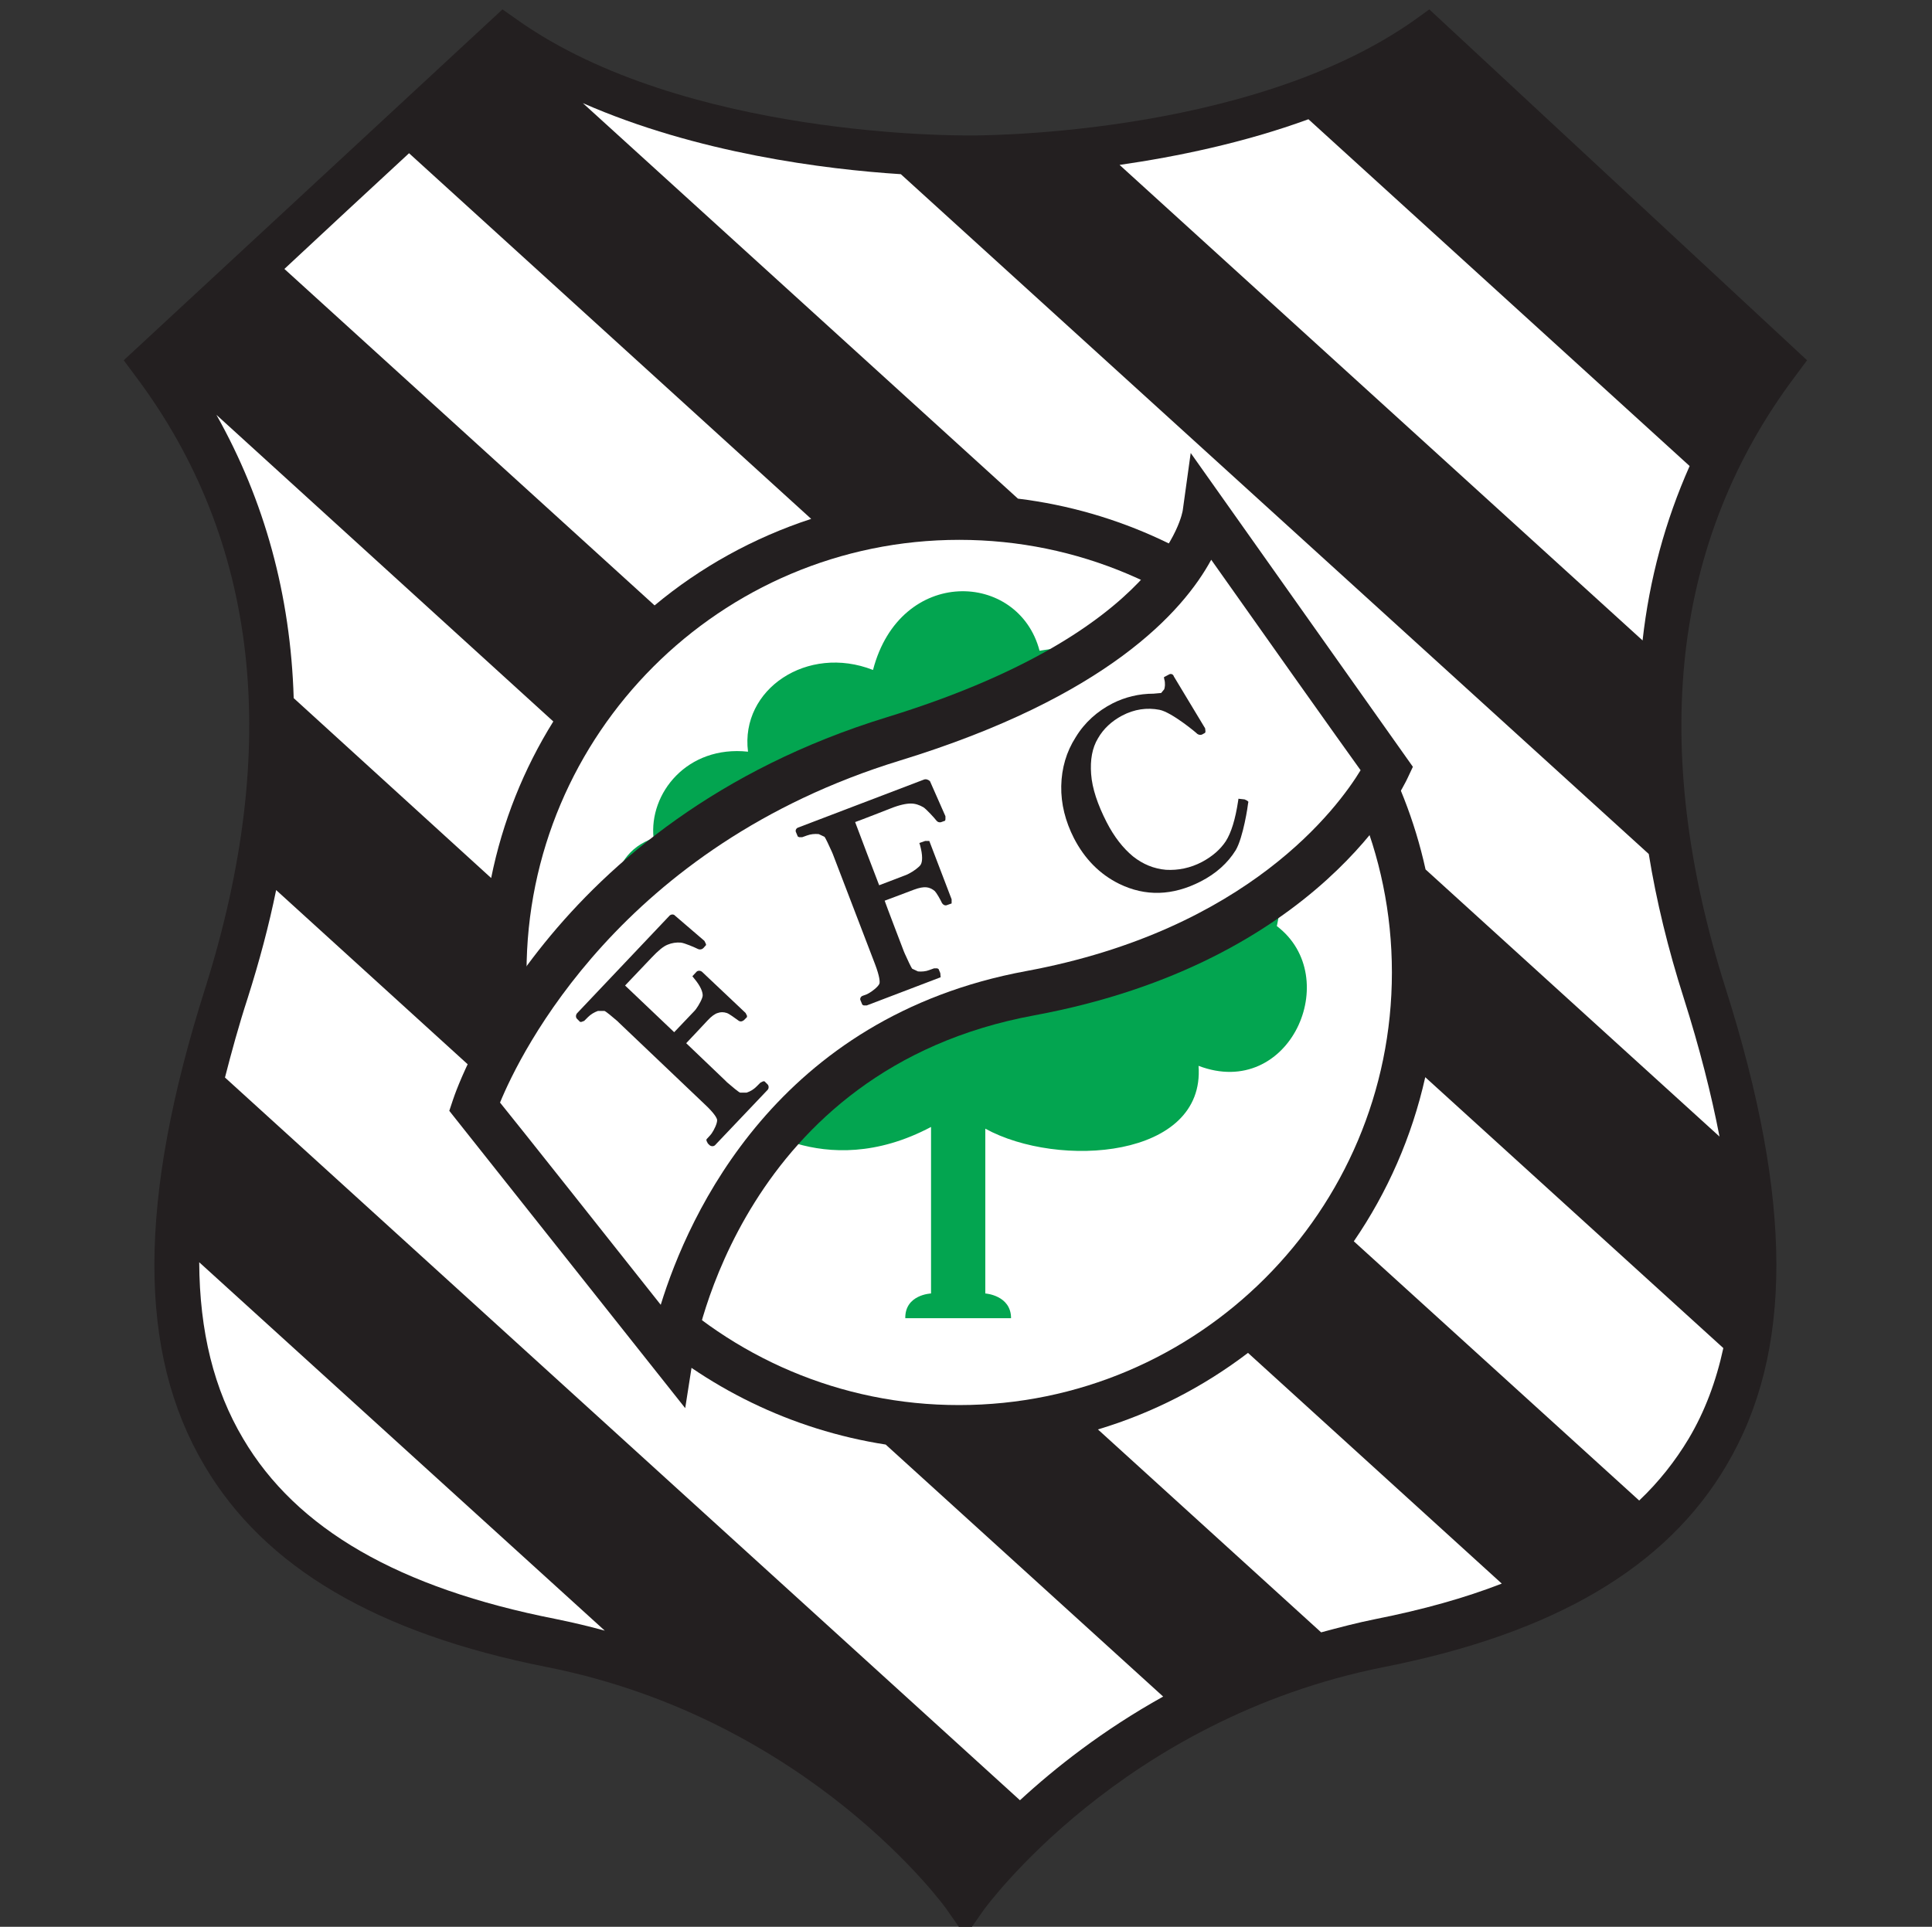 <?xml version="1.0" encoding="UTF-8"?>
<svg xmlns="http://www.w3.org/2000/svg" width="401" height="400" viewBox="0 0 401 400" fill="none">
  <rect x="0" y="0" width="401" height="400" fill="#333333" stroke="none"/>
  <g clip-path="url(#clip0_351_28563)">
    <path d="M293.602 4.159C258.962 28.678 201.157 28.179 200.587 28.108C199.874 28.108 142.069 28.678 107.429 4.159L104.293 1.949L25.676 74.793L28.17 78.143C53.687 112.142 58.463 154.907 42.568 205.228C28.598 249.276 28.527 280.78 42.426 304.23C54.899 325.399 78.206 339.084 113.488 346.069C168.085 356.903 196.381 396.105 196.595 396.532L200.373 401.949L204.15 396.532C204.436 396.176 232.732 356.903 287.258 346.069C322.611 339.084 345.847 325.399 358.32 304.23C372.219 280.78 372.148 249.276 358.178 205.228C342.212 154.907 347.059 112.142 372.575 78.143L375.07 74.793L296.666 1.949L293.602 4.159Z" fill="#231F20"></path>
    <path d="M84.9 31.81C76.704 39.365 67.295 48.132 59.027 55.83L135.863 125.68C145.342 117.768 156.39 111.638 168.364 107.718L84.9 31.81Z" fill="white"></path>
    <path d="M295.821 223.621C293.042 236.023 287.981 247.498 280.996 257.691L340.226 311.504C344.289 307.655 347.71 303.307 350.49 298.675C353.84 293.044 356.192 286.771 357.689 279.858L295.821 223.621Z" fill="white"></path>
    <path d="M350.693 96.745L271.577 24.756C258.106 29.674 244.207 32.525 232.375 34.236L340.928 132.953C342.354 120.194 345.632 108.149 350.693 96.745Z" fill="white"></path>
    <path d="M44.922 86.125C54.901 103.873 60.318 123.545 60.959 144.928L101.943 182.276C104.295 170.587 108.714 159.61 114.843 149.774L44.922 86.125Z" fill="white"></path>
    <path d="M274.212 338.87C277.918 337.872 281.696 336.874 285.616 336.09C295.31 334.166 304.005 331.743 311.703 328.749L259.03 280.852C249.764 287.908 239.287 293.325 227.883 296.746L274.212 338.87Z" fill="white"></path>
    <path d="M295.884 180.493L356.896 235.946C355.185 227.107 352.762 217.556 349.483 207.221C346.204 196.958 343.781 186.979 342.213 177.286L186.974 36.159C171.293 35.161 144.636 31.811 120.973 21.405L211.279 103.515C253.118 108.647 286.974 139.937 295.884 180.493Z" fill="white"></path>
    <path d="M103.074 226.399L57.315 184.773C55.819 192.115 53.823 199.599 51.4 207.225C49.546 212.927 48.05 218.416 46.695 223.69L211.699 373.726C218.969 367.026 228.876 359.185 241.421 352.2L183.83 299.884C144.486 293.754 112.768 264.46 103.074 226.399Z" fill="white"></path>
    <path d="M50.471 298.674C61.519 317.419 82.759 329.679 115.332 336.094C118.824 336.806 122.174 337.59 125.524 338.517L41.348 262.038C41.419 276.436 44.413 288.481 50.471 298.674Z" fill="white"></path>
    <path d="M109.285 201.879C109.285 152.342 149.556 112.071 199.093 112.071C248.629 112.071 288.9 152.342 288.9 201.879C288.9 251.416 248.629 291.686 199.093 291.686C149.627 291.758 109.285 251.416 109.285 201.879Z" fill="white"></path>
    <path d="M265.019 192.254C268.654 176.288 253.971 175.504 251.69 166.666C249.053 156.331 247.342 129.745 215.767 135.091C211.419 118.484 186.829 117.486 181.199 139.082C167.585 133.737 153.615 143.074 155.254 156.046C142.638 154.692 134.655 164.671 135.653 174.008C125.033 177.643 126.031 190.971 131.02 195.604C135.511 199.81 154.328 231.884 154.328 231.884C154.328 231.884 170.65 245.925 193.244 233.951V268.519C193.244 268.519 187.827 268.733 187.898 273.651H209.851C209.851 268.876 204.506 268.519 204.506 268.519V234.307C219.687 242.646 250.194 240.508 248.768 221.264C267.656 228.462 278.989 202.874 265.019 192.254Z" fill="#03A550"></path>
    <path d="M245.499 105.871C245.499 106.156 241.579 131.245 183.988 148.921C113.781 170.518 94.822 225.899 94.038 228.251L93.254 230.604L142.22 292.328L143.86 281.851C144.216 279.427 153.981 221.979 214.637 210.789C274.009 199.812 291.401 163.105 292.113 161.609L293.254 159.185L247.138 94.039L245.499 105.871Z" fill="#231F20"></path>
    <path d="M186.75 157.899C229.73 144.713 245.553 126.966 251.397 116.203C258.525 126.324 279.694 156.189 282.402 159.895C277.769 167.522 259.166 193.038 212.98 201.592C161.305 211.143 142.916 252.126 137.142 270.872C129.017 260.608 106.422 232.098 103.785 228.89C107.99 218.627 128.946 175.647 186.75 157.899Z" fill="white"></path>
    <path d="M139.005 190.048L119.761 210.362C119.476 210.718 119.476 211.217 119.761 211.502L120.402 212.144H120.687L121.257 211.93L122.042 211.146C122.612 210.576 123.324 210.148 124.109 209.863H125.463C125.819 210.006 127.102 211.075 128.171 212.001L128.528 212.358L146.275 229.25C148.342 231.175 148.77 232.101 148.841 232.458C148.913 233.17 148.2 234.596 147.701 235.309L147.416 235.665L146.632 236.52V236.805L146.917 237.376L147.273 237.732C147.63 238.017 148.128 238.017 148.414 237.732L159.319 226.257C159.604 225.971 159.604 225.401 159.319 225.116L158.677 224.475H158.392L157.822 224.76L157.038 225.544C156.468 226.114 155.826 226.542 154.971 226.827H153.617C153.26 226.684 151.977 225.615 150.908 224.688L150.552 224.332C150.552 224.332 142.783 216.919 142.426 216.563C142.783 216.207 146.846 211.859 146.846 211.859C147.63 211.004 148.414 210.433 148.984 210.291C149.554 210.077 150.195 210.077 150.837 210.291C151.336 210.433 152.548 211.36 153.26 211.859C153.617 212.144 154.044 212.073 154.401 211.788L155.042 211.146V210.861L154.757 210.291L145.705 201.738C145.349 201.453 144.85 201.453 144.565 201.738L143.709 202.664L143.994 203.021C145.563 204.874 145.848 206.014 145.848 206.656C145.848 207.226 145.064 208.651 144.493 209.435L144.208 209.792C144.208 209.792 140.288 213.926 139.932 214.282C139.575 213.926 130.096 204.945 129.739 204.589C130.096 204.232 135.228 198.815 135.228 198.815C136.582 197.39 137.651 196.463 138.578 196.107C139.433 195.751 140.359 195.608 141.286 195.679C142.07 195.75 144.208 196.677 144.921 197.033C145.277 197.176 145.705 197.105 145.99 196.82L146.56 196.178L146.489 195.893L146.204 195.323L140.146 190.12C139.86 189.763 139.362 189.763 139.005 190.048Z" fill="#231F20"></path>
    <path d="M191.814 161.821L165.656 171.799C165.228 171.942 165.015 172.441 165.228 172.797L165.585 173.653L165.87 173.795H166.511L167.509 173.439C168.293 173.154 169.077 173.082 169.933 173.154L171.144 173.724C171.358 174.009 172.071 175.506 172.641 176.789L172.855 177.288L181.622 200.167C182.62 202.804 182.62 203.802 182.548 204.159C182.335 204.8 181.052 205.798 180.268 206.226L179.84 206.439L179.056 206.725C178.628 206.867 178.414 207.366 178.628 207.722L178.985 208.578L179.27 208.72H179.911L195.236 202.876L195.164 202.02L194.808 201.165L194.523 201.022H193.881L192.883 201.379C192.171 201.664 191.315 201.735 190.531 201.664L189.32 201.094C189.106 200.809 188.393 199.312 187.823 198.029L187.609 197.53C187.609 197.53 183.76 187.48 183.618 186.981C184.045 186.839 189.676 184.7 189.676 184.7C190.816 184.273 191.672 184.13 192.313 184.201C192.955 184.273 193.525 184.558 194.024 184.985C194.38 185.342 195.164 186.696 195.521 187.48C195.734 187.836 196.162 188.05 196.519 187.908L197.516 187.551V186.696L192.883 174.579H192.028L190.816 175.007L190.959 175.434C191.244 176.504 191.387 177.359 191.387 178.072C191.387 178.642 191.315 179.141 191.102 179.497C190.816 179.996 189.533 180.923 188.678 181.35L188.251 181.564C188.251 181.564 182.905 183.631 182.477 183.774C182.263 183.275 177.63 171.087 177.488 170.659C177.987 170.516 184.901 167.808 184.901 167.808C186.682 167.095 188.108 166.81 189.035 166.81C189.961 166.81 190.816 167.095 191.672 167.594C192.313 168.022 193.881 169.732 194.38 170.374C194.594 170.659 195.022 170.802 195.378 170.659L196.162 170.374L196.233 170.089V169.447L193.026 162.177C192.741 161.892 192.242 161.678 191.814 161.821Z" fill="#231F20"></path>
    <path d="M242.65 140.011L241.581 140.581L241.652 141.009C241.795 141.437 241.795 141.864 241.795 142.221C241.795 142.506 241.723 142.791 241.652 143.076L241.011 143.86L239.443 144.003C236.378 144.003 233.527 144.715 230.961 145.998C227.753 147.638 225.116 149.99 223.263 153.055C221.339 156.048 220.341 159.47 220.269 163.176C220.198 166.882 221.125 170.517 222.907 174.01C225.116 178.286 228.252 181.494 232.315 183.49C237.732 186.127 243.363 185.984 249.207 182.991C252.415 181.351 254.838 179.142 256.478 176.504C258.046 173.867 259.043 167.096 259.043 166.811L259.115 166.455L258.901 166.241L258.331 165.956L257.048 165.813L256.977 166.312C256.406 170.09 255.551 172.869 254.411 174.651C253.27 176.362 251.631 177.787 249.493 178.928C247.069 180.211 244.503 180.71 242.009 180.567C239.514 180.353 237.233 179.427 235.166 177.787C233.099 176.077 231.246 173.725 229.678 170.66C227.825 167.025 226.684 163.675 226.47 160.681C226.257 157.759 226.684 155.264 227.896 153.269C229.036 151.273 230.747 149.705 232.885 148.564C235.451 147.21 238.088 146.854 240.654 147.353C243.22 147.852 248.495 152.271 248.495 152.342C248.78 152.556 249.207 152.627 249.493 152.485L250.134 152.128L250.205 151.843L250.134 151.202L243.648 140.439C243.505 139.94 243.006 139.797 242.65 140.011Z" fill="#231F20"></path>
  </g>
  <defs>
    <clipPath id="clip0_351_28563">
      <rect width="400" height="400" fill="white" transform="translate(0.48)"></rect>
    </clipPath>
  </defs>
</svg>
